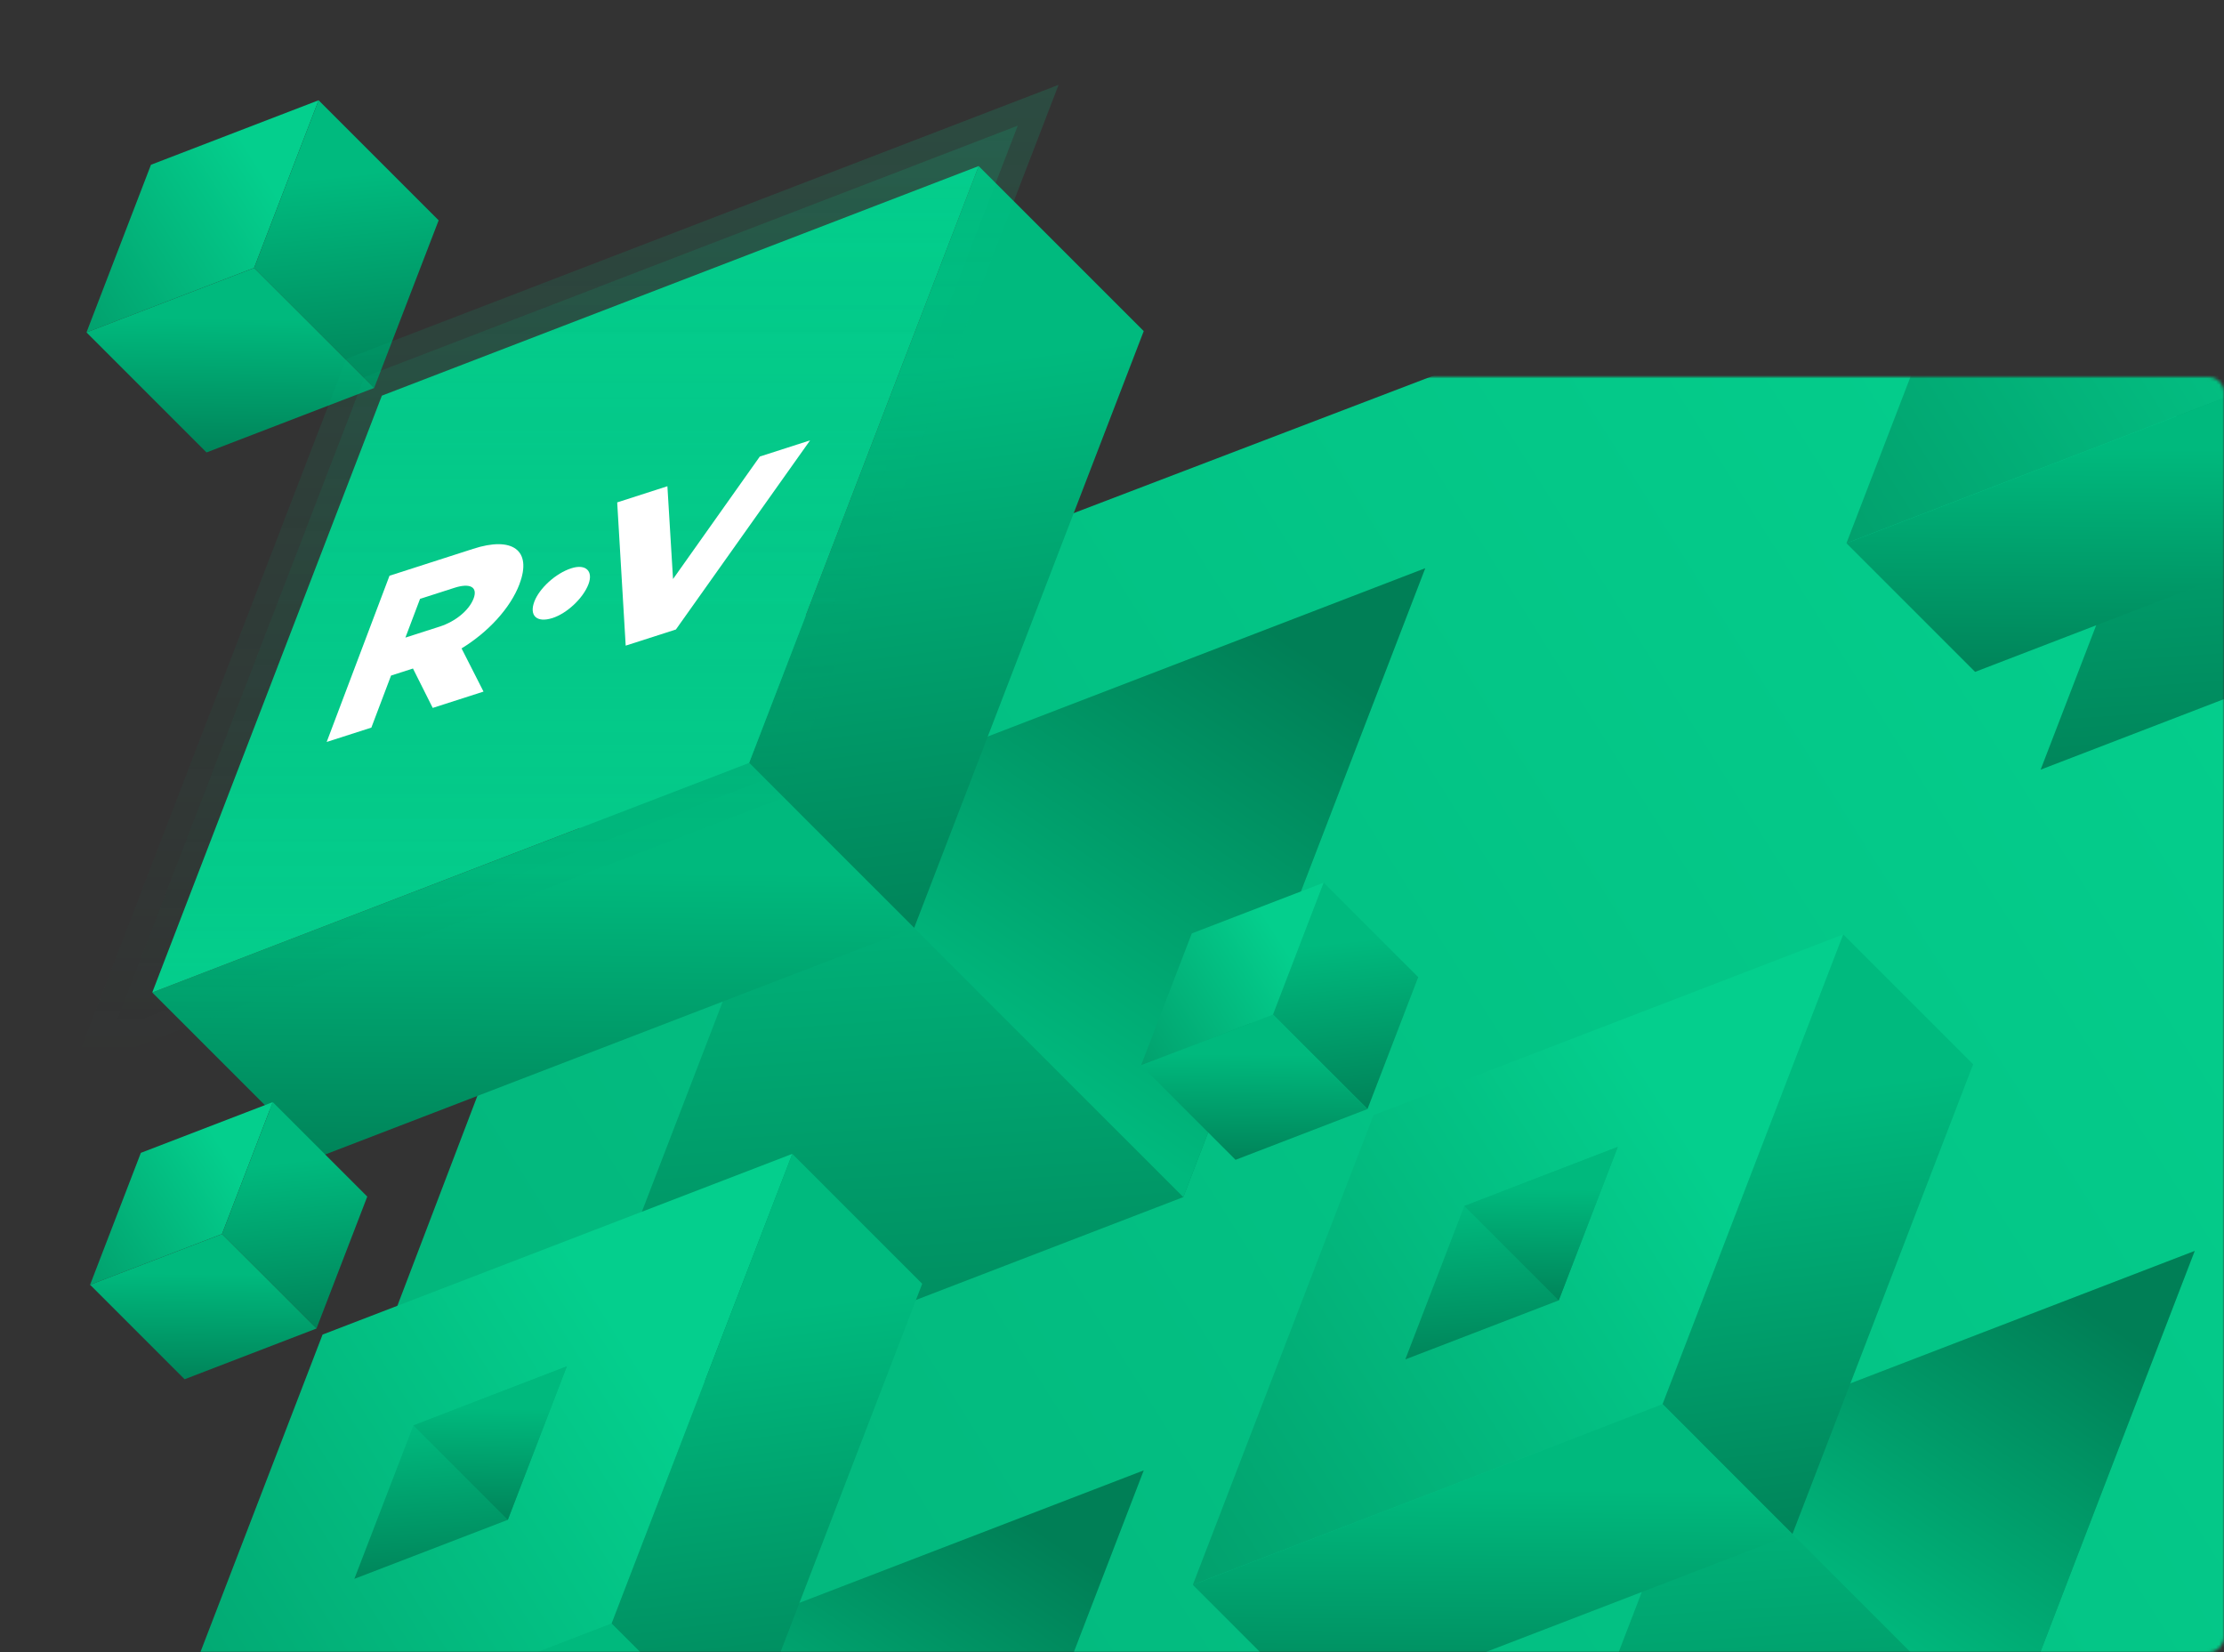<svg width="708" height="526" viewBox="0 0 708 526" fill="none" xmlns="http://www.w3.org/2000/svg">
<rect x="0" y="0" width="708" height="526" fill="#333333" stroke="none"/>
<mask id="mask0_1102_260" style="mask-type:alpha" maskUnits="userSpaceOnUse" x="0" y="0" width="708" height="526">
<path d="M708 521C708 523.761 705.761 526 703 526L5 526C2.239 526 6.08395e-05 523.761 6.0598e-05 521L1.80766e-05 34.611C1.78489e-05 32.007 2 29.838 4.596 29.628L366.084 0.358C368.604 0.153 370.88 1.863 371.386 4.341L394.183 116C394.659 118.328 396.706 120 399.082 120L703 120C705.761 120 708 122.239 708 125L708 521Z" fill="#0E1E1E"/>
</mask>
<g mask="url(#mask0_1102_260)">
<path d="M202.385 216.611L1073 -115.996L735.959 750.183L-129 1086L202.385 216.611Z" fill="url(#paint0_linear_1102_260)"/>
<path d="M253.519 257.907L453.719 180.891L376.702 381.086L176.502 458.103L253.519 257.907Z" fill="url(#paint1_linear_1102_260)"/>
<path d="M253.519 257.907L453.719 180.891L376.702 381.086L253.519 257.907Z" fill="url(#paint2_linear_1102_260)"/>
<path d="M364.102 105.402L311.559 52.863L238.468 242.856L291.01 295.399L364.102 105.402Z" fill="url(#paint3_linear_1102_260)"/>
<path d="M101.01 368.491L291.008 295.4L238.465 242.857L48.468 315.952L101.01 368.491Z" fill="url(#paint4_linear_1102_260)"/>
<path d="M48.061 52.45L101.422 31.922L80.894 85.285L27.533 105.814L48.061 52.45Z" fill="url(#paint5_linear_1102_260)"/>
<path d="M139.641 70.142L101.423 31.922L80.895 85.286L119.112 123.503L139.641 70.142Z" fill="url(#paint6_linear_1102_260)"/>
<path d="M65.749 144.03L119.109 123.502L80.892 85.285L27.531 105.813L65.749 144.03Z" fill="url(#paint7_linear_1102_260)"/>
<path d="M709.659 88.966L865.703 28.937L805.674 184.981L649.627 245.013L709.659 88.966Z" fill="url(#paint8_linear_1102_260)"/>
<path d="M644.784 24.838L792.875 -32.133L735.903 115.961L587.808 172.933L644.784 24.838Z" fill="url(#paint9_linear_1102_260)"/>
<path d="M628.765 213.886L776.859 156.915L735.905 115.961L587.81 172.933L628.765 213.886Z" fill="url(#paint10_linear_1102_260)"/>
<path d="M206.538 528.7L364.102 468.086L303.487 625.649L145.923 686.264L206.538 528.7Z" fill="url(#paint11_linear_1102_260)"/>
<path d="M206.538 528.7L364.102 468.086L303.487 625.649L206.538 528.7Z" fill="url(#paint12_linear_1102_260)"/>
<path d="M102.689 424.853L252.227 367.324L194.701 516.861L45.164 574.386L102.689 424.853Z" fill="url(#paint13_linear_1102_260)"/>
<path d="M293.578 408.677L252.226 367.324L194.7 516.861L236.053 558.213L293.578 408.677Z" fill="url(#paint14_linear_1102_260)"/>
<path d="M86.517 615.739L236.055 558.214L194.702 516.861L45.165 574.387L86.517 615.739Z" fill="url(#paint15_linear_1102_260)"/>
<path d="M131.603 453.764L180.453 434.971L161.66 483.824L112.806 502.617L131.603 453.764Z" fill="url(#paint16_linear_1102_260)"/>
<path d="M131.603 453.764L180.453 434.971L161.66 483.824L131.603 453.764Z" fill="url(#paint17_linear_1102_260)"/>
<path d="M44.838 367.003L86.836 350.848L70.677 392.845L28.679 409.001L44.838 367.003Z" fill="url(#paint18_linear_1102_260)"/>
<path d="M116.914 380.926L86.836 350.848L70.677 392.845L100.755 422.924L116.914 380.926Z" fill="url(#paint19_linear_1102_260)"/>
<path d="M58.763 439.079L100.758 422.924L70.68 392.846L28.682 409.001L58.763 439.079Z" fill="url(#paint20_linear_1102_260)"/>
<path d="M541.108 458.849L698.672 398.23L638.054 555.794L480.49 616.412L541.108 458.849Z" fill="url(#paint21_linear_1102_260)"/>
<path d="M541.108 458.849L698.672 398.23L638.054 555.794L541.108 458.849Z" fill="url(#paint22_linear_1102_260)"/>
<path d="M437.255 354.994L586.789 297.469L529.264 447.002L379.73 504.527L437.255 354.994Z" fill="url(#paint23_linear_1102_260)"/>
<path d="M628.141 338.821L586.788 297.469L529.263 447.002L570.615 488.354L628.141 338.821Z" fill="url(#paint24_linear_1102_260)"/>
<path d="M421.084 545.88L570.617 488.354L529.265 447.002L379.731 504.527L421.084 545.88Z" fill="url(#paint25_linear_1102_260)"/>
<path d="M466.162 383.904L515.016 365.111L496.223 413.965L447.369 432.758L466.162 383.904Z" fill="url(#paint26_linear_1102_260)"/>
<path d="M466.162 383.904L515.016 365.111L496.223 413.965L466.162 383.904Z" fill="url(#paint27_linear_1102_260)"/>
<path d="M379.408 297.143L421.406 280.988L405.251 322.986L363.253 339.141L379.408 297.143Z" fill="url(#paint28_linear_1102_260)"/>
<path d="M451.484 311.066L421.406 280.988L405.251 322.986L435.329 353.064L451.484 311.066Z" fill="url(#paint29_linear_1102_260)"/>
<path d="M393.33 369.22L435.328 353.064L405.25 322.986L363.252 339.141L393.33 369.22Z" fill="url(#paint30_linear_1102_260)"/>
<path d="M121.565 125.955L311.562 52.863L238.471 242.856L48.473 315.952L121.565 125.955Z" fill="#04CF8D"/>
<path opacity="0.2" d="M116.012 120.016L324 40.004L243.988 247.987L36 328.004L116.012 120.016Z" fill="url(#paint31_linear_1102_260)" fill-opacity="0.8"/>
<path opacity="0.2" d="M110.236 114.239L337 27.004L249.764 253.764L23 341.004L110.236 114.239Z" fill="url(#paint32_linear_1102_260)" fill-opacity="0.8"/>
</g>
<path d="M165.39 185.915C162.487 193.586 155.403 201.247 146.935 206.414L153.925 220.163L137.755 225.361L131.467 212.817L124.488 215.059L118.221 231.628L104 236.197L123.995 183.285L150.582 174.733C163.074 170.646 169.456 175.121 165.38 185.894L165.39 185.915ZM140.019 199.455C144.965 197.862 149.335 194.309 150.761 190.547C152.186 186.785 149.534 185.559 144.682 187.12L133.72 190.642L129.057 202.976L140.019 199.455Z" fill="white"/>
<path d="M181.88 180.908C186.481 179.43 188.912 181.799 187.34 185.97C185.642 190.455 180.497 195.265 175.896 196.743C170.866 198.357 168.414 195.988 170.111 191.503C171.683 187.332 176.839 182.522 181.88 180.908Z" fill="white"/>
<path d="M241.881 145.337L257.883 140.191L215.168 200.397L199.186 205.532L196.482 159.935L212.464 154.79L214.256 184.332L241.881 145.337Z" fill="white"/>
<defs>
<linearGradient id="paint0_linear_1102_260" x1="702.713" y1="123.711" x2="-1064.25" y2="1234.41" gradientUnits="userSpaceOnUse">
<stop stop-color="#04CF8D"/>
<stop offset="1" stop-color="#007F56"/>
</linearGradient>
<linearGradient id="paint1_linear_1102_260" x1="268.37" y1="185.6" x2="288.12" y2="477.897" gradientUnits="userSpaceOnUse">
<stop offset="0.24" stop-color="#00BA7E"/>
<stop offset="1" stop-color="#007F56"/>
</linearGradient>
<linearGradient id="paint2_linear_1102_260" x1="281.575" y1="371.414" x2="399.393" y2="196.895" gradientUnits="userSpaceOnUse">
<stop offset="0.24" stop-color="#00B97D"/>
<stop offset="1" stop-color="#007F56"/>
</linearGradient>
<linearGradient id="paint3_linear_1102_260" x1="280.102" y1="56.983" x2="313.052" y2="309.586" gradientUnits="userSpaceOnUse">
<stop offset="0.24" stop-color="#00BA7E"/>
<stop offset="1" stop-color="#007F56"/>
</linearGradient>
<linearGradient id="paint4_linear_1102_260" x1="180.555" y1="245.614" x2="179.408" y2="377.764" gradientUnits="userSpaceOnUse">
<stop offset="0.24" stop-color="#00B97D"/>
<stop offset="1" stop-color="#007F56"/>
</linearGradient>
<linearGradient id="paint5_linear_1102_260" x1="78.66" y1="46.657" x2="-29.96" y2="114.932" gradientUnits="userSpaceOnUse">
<stop stop-color="#04CF8D"/>
<stop offset="1" stop-color="#007F56"/>
</linearGradient>
<linearGradient id="paint6_linear_1102_260" x1="100.363" y1="33.477" x2="110.469" y2="129.418" gradientUnits="userSpaceOnUse">
<stop offset="0.24" stop-color="#00BA7E"/>
<stop offset="1" stop-color="#007F56"/>
</linearGradient>
<linearGradient id="paint7_linear_1102_260" x1="77.405" y1="86.574" x2="76.74" y2="148.364" gradientUnits="userSpaceOnUse">
<stop offset="0.24" stop-color="#00B97D"/>
<stop offset="1" stop-color="#007F56"/>
</linearGradient>
<linearGradient id="paint8_linear_1102_260" x1="721.233" y1="32.608" x2="736.628" y2="260.442" gradientUnits="userSpaceOnUse">
<stop offset="0.24" stop-color="#00BA7E"/>
<stop offset="1" stop-color="#007F56"/>
</linearGradient>
<linearGradient id="paint9_linear_1102_260" x1="729.702" y1="8.762" x2="428.252" y2="198.253" gradientUnits="userSpaceOnUse">
<stop stop-color="#04CF8D"/>
<stop offset="1" stop-color="#007F56"/>
</linearGradient>
<linearGradient id="paint10_linear_1102_260" x1="690.767" y1="118.11" x2="689.872" y2="221.114" gradientUnits="userSpaceOnUse">
<stop offset="0.24" stop-color="#00B97D"/>
<stop offset="1" stop-color="#007F56"/>
</linearGradient>
<linearGradient id="paint11_linear_1102_260" x1="218.226" y1="471.792" x2="233.77" y2="701.842" gradientUnits="userSpaceOnUse">
<stop offset="0.24" stop-color="#00BA7E"/>
<stop offset="1" stop-color="#007F56"/>
</linearGradient>
<linearGradient id="paint12_linear_1102_260" x1="228.619" y1="618.036" x2="321.348" y2="480.684" gradientUnits="userSpaceOnUse">
<stop offset="0.24" stop-color="#00B97D"/>
<stop offset="1" stop-color="#007F56"/>
</linearGradient>
<linearGradient id="paint13_linear_1102_260" x1="188.439" y1="408.617" x2="-115.946" y2="599.952" gradientUnits="userSpaceOnUse">
<stop stop-color="#04CF8D"/>
<stop offset="1" stop-color="#007F56"/>
</linearGradient>
<linearGradient id="paint14_linear_1102_260" x1="227.468" y1="370.567" x2="253.402" y2="569.38" gradientUnits="userSpaceOnUse">
<stop offset="0.24" stop-color="#00BA7E"/>
<stop offset="1" stop-color="#007F56"/>
</linearGradient>
<linearGradient id="paint15_linear_1102_260" x1="149.124" y1="519.031" x2="148.22" y2="623.037" gradientUnits="userSpaceOnUse">
<stop offset="0.24" stop-color="#00B97D"/>
<stop offset="1" stop-color="#007F56"/>
</linearGradient>
<linearGradient id="paint16_linear_1102_260" x1="135.224" y1="436.12" x2="140.044" y2="507.447" gradientUnits="userSpaceOnUse">
<stop offset="0.24" stop-color="#00BA7E"/>
<stop offset="1" stop-color="#007F56"/>
</linearGradient>
<linearGradient id="paint17_linear_1102_260" x1="158.207" y1="436.043" x2="157.345" y2="487.419" gradientUnits="userSpaceOnUse">
<stop offset="0.24" stop-color="#00B97D"/>
<stop offset="1" stop-color="#007F56"/>
</linearGradient>
<linearGradient id="paint18_linear_1102_260" x1="68.92" y1="362.445" x2="-16.568" y2="416.186" gradientUnits="userSpaceOnUse">
<stop stop-color="#04CF8D"/>
<stop offset="1" stop-color="#007F56"/>
</linearGradient>
<linearGradient id="paint19_linear_1102_260" x1="86" y1="352.072" x2="93.953" y2="427.579" gradientUnits="userSpaceOnUse">
<stop offset="0.24" stop-color="#00BA7E"/>
<stop offset="1" stop-color="#007F56"/>
</linearGradient>
<linearGradient id="paint20_linear_1102_260" x1="67.934" y1="393.86" x2="67.411" y2="442.489" gradientUnits="userSpaceOnUse">
<stop offset="0.24" stop-color="#00B97D"/>
<stop offset="1" stop-color="#007F56"/>
</linearGradient>
<linearGradient id="paint21_linear_1102_260" x1="552.794" y1="401.937" x2="568.339" y2="631.991" gradientUnits="userSpaceOnUse">
<stop offset="0.24" stop-color="#00BA7E"/>
<stop offset="1" stop-color="#007F56"/>
</linearGradient>
<linearGradient id="paint22_linear_1102_260" x1="563.189" y1="548.181" x2="655.918" y2="410.828" gradientUnits="userSpaceOnUse">
<stop offset="0.24" stop-color="#00B97D"/>
<stop offset="1" stop-color="#007F56"/>
</linearGradient>
<linearGradient id="paint23_linear_1102_260" x1="523.003" y1="338.761" x2="218.623" y2="530.093" gradientUnits="userSpaceOnUse">
<stop stop-color="#04CF8D"/>
<stop offset="1" stop-color="#007F56"/>
</linearGradient>
<linearGradient id="paint24_linear_1102_260" x1="562.03" y1="300.712" x2="587.963" y2="499.52" gradientUnits="userSpaceOnUse">
<stop offset="0.24" stop-color="#00BA7E"/>
<stop offset="1" stop-color="#007F56"/>
</linearGradient>
<linearGradient id="paint25_linear_1102_260" x1="483.688" y1="449.172" x2="482.784" y2="553.178" gradientUnits="userSpaceOnUse">
<stop offset="0.24" stop-color="#00B97D"/>
<stop offset="1" stop-color="#007F56"/>
</linearGradient>
<linearGradient id="paint26_linear_1102_260" x1="469.787" y1="366.261" x2="474.606" y2="437.588" gradientUnits="userSpaceOnUse">
<stop offset="0.24" stop-color="#00BA7E"/>
<stop offset="1" stop-color="#007F56"/>
</linearGradient>
<linearGradient id="paint27_linear_1102_260" x1="492.768" y1="366.183" x2="491.906" y2="417.56" gradientUnits="userSpaceOnUse">
<stop offset="0.24" stop-color="#00B97D"/>
<stop offset="1" stop-color="#007F56"/>
</linearGradient>
<linearGradient id="paint28_linear_1102_260" x1="403.492" y1="292.585" x2="318.006" y2="346.321" gradientUnits="userSpaceOnUse">
<stop stop-color="#04CF8D"/>
<stop offset="1" stop-color="#007F56"/>
</linearGradient>
<linearGradient id="paint29_linear_1102_260" x1="420.573" y1="282.213" x2="428.526" y2="357.72" gradientUnits="userSpaceOnUse">
<stop offset="0.24" stop-color="#00BA7E"/>
<stop offset="1" stop-color="#007F56"/>
</linearGradient>
<linearGradient id="paint30_linear_1102_260" x1="402.505" y1="324.001" x2="401.982" y2="372.63" gradientUnits="userSpaceOnUse">
<stop offset="0.24" stop-color="#00B97D"/>
<stop offset="1" stop-color="#007F56"/>
</linearGradient>
<linearGradient id="paint31_linear_1102_260" x1="180" y1="40.004" x2="180" y2="328.004" gradientUnits="userSpaceOnUse">
<stop stop-color="#04CF8D"/>
<stop offset="1" stop-color="#007F56" stop-opacity="0"/>
</linearGradient>
<linearGradient id="paint32_linear_1102_260" x1="180" y1="27.004" x2="180" y2="341.004" gradientUnits="userSpaceOnUse">
<stop stop-color="#04CF8D"/>
<stop offset="1" stop-color="#007F56" stop-opacity="0"/>
</linearGradient>
</defs>
</svg>
